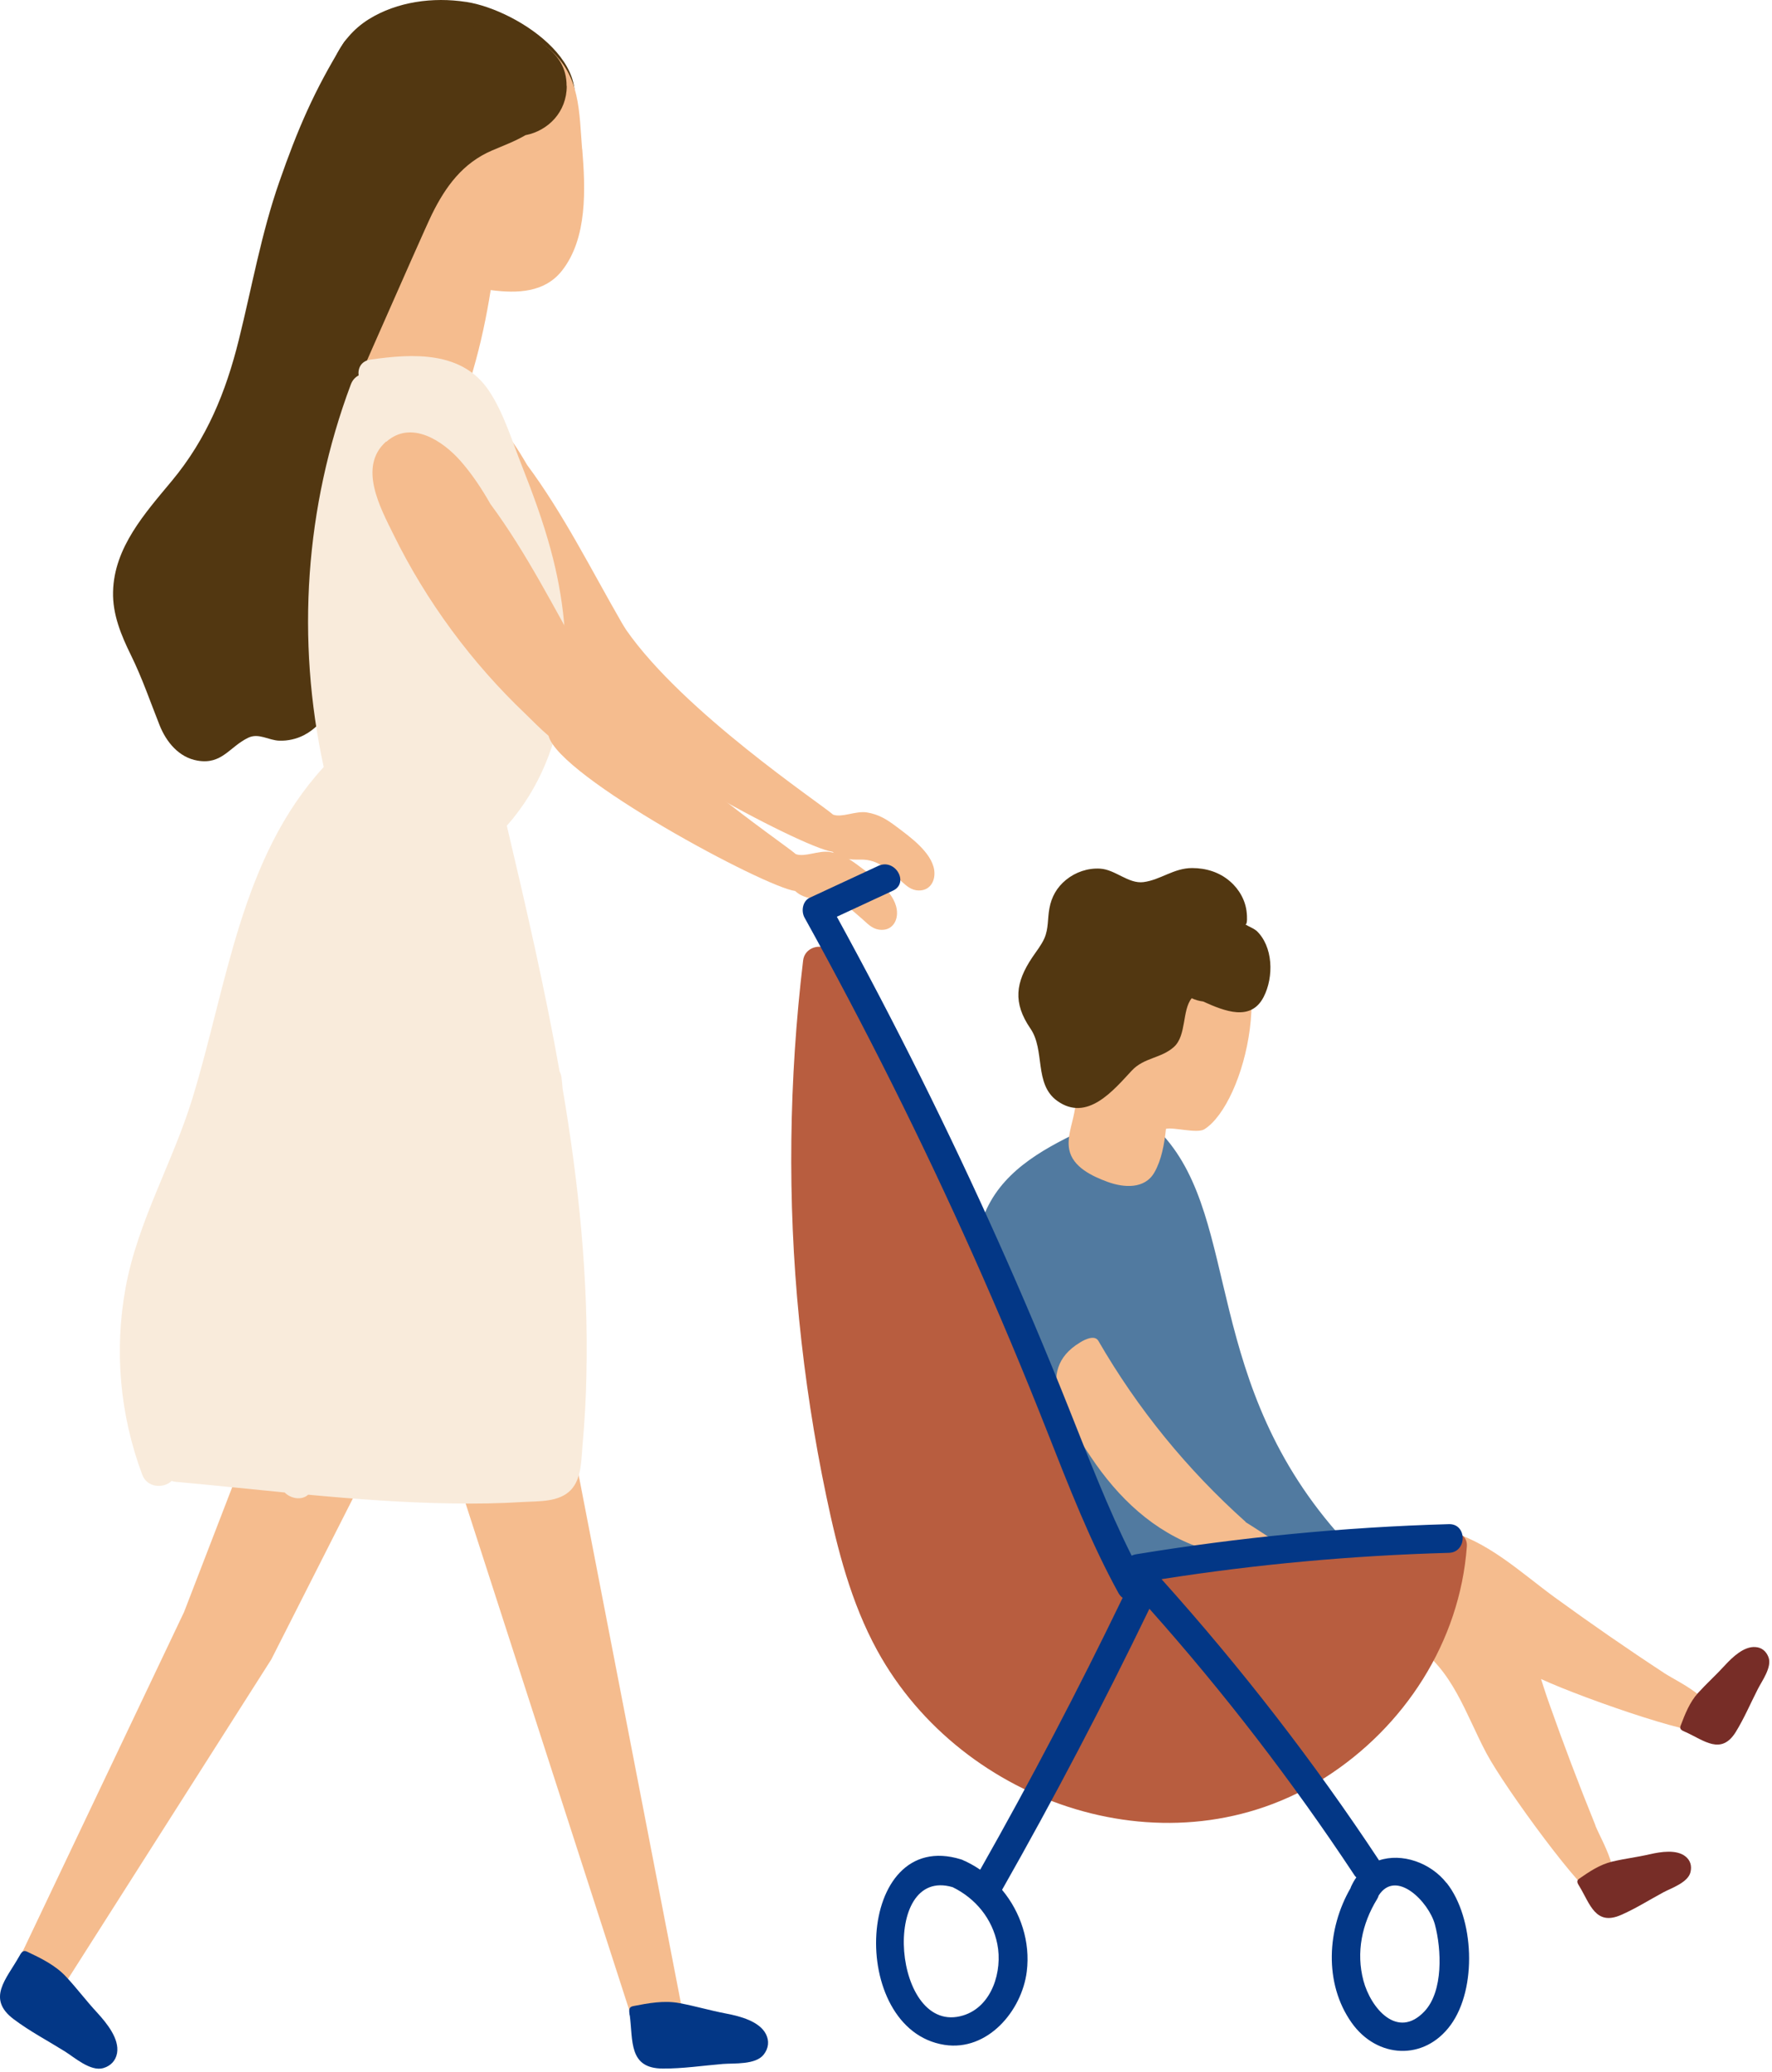 <svg width="142" height="166" viewBox="0 0 142 166" fill="none" xmlns="http://www.w3.org/2000/svg">
<path d="M127.859 146.286C126.531 143.014 125.275 139.707 124.101 136.376C122.975 133.187 122.205 129.43 119.846 126.857C117.416 124.202 104.874 125.222 103.404 126.324C101.318 127.889 110.386 129.951 113.291 131.777C116.396 133.721 117.463 137.372 119.099 140.454C120.604 143.299 127.1 152.13 127.954 151.976C130.787 151.442 128.416 147.685 127.847 146.286H127.859Z" fill="#F5BC8E"/>
<path d="M126.579 151.17C126.413 150.897 126.294 150.719 126.543 150.541C127.361 149.972 128.203 149.403 129.198 149.166C130.253 148.917 131.095 148.834 132.233 148.574C133.075 148.384 134.355 148.171 135.078 148.763C135.457 149.071 135.588 149.51 135.469 150.008C135.279 150.838 133.94 151.288 133.312 151.62C132.186 152.225 131.071 152.936 129.898 153.445C127.859 154.335 127.42 152.568 126.579 151.17Z" fill="#772D27"/>
<path d="M133.335 134.041C130.384 132.109 127.48 130.093 124.623 128.019C121.885 126.028 119.123 123.372 115.721 122.602C112.212 121.796 108.075 122.91 104.542 123.325C104.246 123.36 104.033 123.491 103.867 123.669C102.267 123.574 100.737 124.368 100.157 126.111C99.327 128.588 101.46 128.28 103.523 129.323C106.724 130.935 109.699 130.52 113.125 130.378C116.787 130.224 119.727 132.606 122.833 134.219C125.69 135.7 136.05 139.292 136.666 138.676C138.693 136.625 134.616 134.882 133.347 134.053L133.335 134.041Z" fill="#F5BC8E"/>
<path d="M107.648 123.36C96.316 110.89 99.469 97.887 93.198 90.964C92.297 89.968 90.899 91.201 91.349 92.256C91.29 92.209 91.219 92.173 91.148 92.138C90.638 91.877 90.116 91.924 89.618 92.138C89.583 92.102 89.547 92.078 89.512 92.055C89.429 91.438 88.824 90.893 88.089 91.071C87.781 90.62 87.189 90.336 86.572 90.644C83.348 92.185 80.112 93.999 78.796 97.519C77.492 101.016 78.251 105.106 79.436 108.531C80.989 113.048 83.692 117.078 87.2 120.255C88.978 123.467 91.574 126.158 95.142 127.64C96.553 128.221 99.267 128.991 100.299 127.557C100.737 127.557 101.081 127.308 101.271 126.976C101.899 126.976 102.492 126.81 103.013 126.419C103.487 126.063 103.784 125.648 103.962 125.21C104.341 124.901 104.649 124.51 104.898 124.06C105.218 123.835 105.467 123.455 105.479 123.052C106.309 122.993 108.395 124.202 107.648 123.396V123.36Z" fill="#517AA0"/>
<path d="M115.353 123.491C115.152 123.088 114.784 122.768 114.298 122.78C106.155 123.147 98.094 124.356 90.199 126.359C89.204 124.06 88.137 121.808 86.987 119.579C86.774 119.176 86.454 119.01 86.133 118.998C86.003 118.737 85.861 118.489 85.73 118.228C85.73 118.18 85.719 118.145 85.707 118.097C82.506 107.405 78.097 97.128 72.585 87.431C72.442 87.171 72.229 87.017 71.992 86.945C70.641 83.46 69.289 79.975 67.938 76.49C67.606 75.637 66.622 75.53 66.065 75.933C65.413 75.696 64.465 76.052 64.358 76.965C63.22 86.507 63.09 96.156 64.038 105.722C64.512 110.475 65.235 115.217 66.219 119.899C67.108 124.143 68.199 128.422 70.297 132.251C77.125 144.709 93.862 150.281 106.155 142.457C112.568 138.379 116.989 131.54 117.546 123.918C117.641 122.59 115.815 122.46 115.353 123.503V123.491Z" fill="#B85D3F"/>
<path d="M33.894 32.276C35.885 30.509 38.41 32.193 39.832 33.805C40.745 34.848 41.528 36.021 42.239 37.254C45.155 41.178 47.395 45.682 49.813 49.879C49.92 50.068 50.05 50.27 50.193 50.495C54.768 57.05 65.674 64.328 66.764 65.277C67.487 65.537 68.566 64.957 69.467 65.099C70.427 65.253 71.079 65.668 71.85 66.249C72.905 67.043 74.635 68.276 74.861 69.698C75.003 70.647 74.457 71.488 73.414 71.334C72.833 71.239 72.49 70.824 72.063 70.469C71.423 69.923 70.818 69.319 70.001 69.034C69.254 68.785 68.839 68.928 68.127 68.856C67.582 68.797 67.084 68.596 66.717 68.252C64.263 67.932 47.763 59.113 46.945 55.841C46.257 55.26 45.629 54.596 45.107 54.099C40.769 49.997 37.142 45.09 34.498 39.743C33.443 37.598 31.618 34.315 33.894 32.288V32.276Z" fill="#F5BC8E"/>
<path d="M33.182 25.744C33.005 23.338 31.985 21.489 30.705 19.509C29.093 17.02 28.536 14.566 29.602 11.709C29.863 11.022 29.318 10.239 28.666 10.062C28.275 9.955 27.884 9.836 27.492 9.73C27.421 9.706 27.35 9.706 27.291 9.694C28.227 7.738 29.259 5.83 30.397 3.969C31.309 2.487 28.417 2.001 27.504 3.483C25.181 7.252 23.841 10.382 22.384 14.566C20.937 18.703 20.191 22.994 19.136 27.238C18.092 31.446 16.563 35.168 13.778 38.523C11.632 41.107 9.143 43.857 9.06 47.413C9.012 49.227 9.712 50.91 10.494 52.498C11.407 54.359 12.023 56.185 12.782 58.093C13.315 59.444 14.335 60.701 15.84 60.95C17.796 61.282 18.389 59.836 19.894 59.113C20.736 58.71 21.53 59.326 22.384 59.35C23.059 59.373 23.747 59.219 24.351 58.911C26.094 57.998 26.852 56.209 27.386 54.407C28.737 49.867 29.828 45.232 30.835 40.609C31.404 37.989 31.938 35.358 32.424 32.714C32.85 30.438 33.36 28.079 33.194 25.744H33.182Z" fill="#523711"/>
<path d="M50.525 161.376H54.733L44.657 109.337H33.716L50.525 161.376Z" fill="#F5BC8E"/>
<path d="M50.453 161.482C50.406 161.091 50.359 160.819 50.738 160.747C51.959 160.51 53.215 160.273 54.46 160.51C55.788 160.759 56.807 161.079 58.23 161.352C59.285 161.554 60.861 161.957 61.383 163C61.655 163.545 61.596 164.114 61.205 164.624C60.565 165.465 58.822 165.311 57.933 165.382C56.345 165.513 54.709 165.762 53.12 165.75C50.347 165.75 50.738 163.498 50.465 161.471L50.453 161.482Z" fill="#033786"/>
<path d="M1.627 156.765L5.006 159.266L21.743 132.962L33.716 109.337L24.908 102.83L14.75 129.169L1.627 156.765Z" fill="#F5BC8E"/>
<path d="M1.509 156.812C1.699 156.468 1.829 156.219 2.173 156.385C3.299 156.919 4.449 157.476 5.302 158.4C6.227 159.396 6.843 160.25 7.827 161.316C8.55 162.111 9.581 163.367 9.38 164.517C9.273 165.11 8.882 165.536 8.278 165.714C7.258 166.011 5.954 164.849 5.196 164.375C3.844 163.533 2.386 162.763 1.106 161.802C-1.111 160.143 0.525 158.566 1.521 156.788L1.509 156.812Z" fill="#033786"/>
<path d="M37.331 0.152C34.712 -0.251 31.831 0.128 29.555 1.539C28.287 2.333 27.41 3.412 26.829 4.668C26.77 4.763 26.722 4.858 26.686 4.964C26.663 5.024 26.639 5.095 26.615 5.166C26.378 5.759 26.212 6.387 26.082 7.027C24.742 13.001 26.532 19.592 32.815 21.927C33.562 22.212 34.119 21.797 34.344 21.216C36.087 20.647 37.13 18.893 38.185 17.363C39.204 15.882 40.389 14.518 41.717 13.298C42.701 12.397 43.874 11.662 44.764 10.666C49.078 5.759 41.599 0.804 37.355 0.152H37.331ZM39.56 3.743C39.429 3.625 39.299 3.506 39.157 3.4C39.406 3.506 39.655 3.613 39.904 3.732C39.785 3.732 39.666 3.732 39.56 3.743ZM35.233 16.759C35.328 16.557 35.411 16.356 35.482 16.154C35.589 16.19 35.695 16.214 35.814 16.226C35.6 16.569 35.375 16.913 35.138 17.233C35.174 17.079 35.209 16.913 35.233 16.771V16.759Z" fill="#523711"/>
<path d="M46.648 11.946C46.399 8.924 46.518 6.09 44.041 3.957C41.539 1.799 38.019 2.309 36.015 4.431C33.739 6.837 31.416 11.721 31.736 15.739C30.741 20.623 29.84 25.543 29.057 30.462C28.986 30.901 29.105 31.28 29.33 31.564C29.318 31.884 29.342 32.205 29.448 32.525C30.1 34.469 33.242 34.611 34.901 34.291C37.047 33.876 37.379 31.47 37.912 29.656C38.528 27.546 38.979 25.4 39.323 23.243C41.468 23.527 43.637 23.445 45.024 21.702C47.099 19.082 46.909 15.088 46.66 11.958L46.648 11.946Z" fill="#F5BC8E"/>
<path d="M45.404 6.885C45.404 3.921 42.642 3.234 40.84 1.574C40.093 0.887 39.145 1.254 38.73 1.918C38.647 1.918 38.564 1.918 38.481 1.942C36.513 2.191 35.186 3.886 34.095 5.379C32.602 7.418 31.511 9.682 30.717 12.065C30.61 12.373 30.634 12.646 30.729 12.895C30.42 13.546 30.136 14.198 29.863 14.874C28.986 14.72 27.955 15.408 28.287 16.51C28.725 17.992 25.833 37.029 25.833 37.029C25.833 37.029 33.906 18.596 34.605 17.186C35.707 14.945 37.082 13.06 39.441 12.053C40.354 11.662 41.279 11.318 42.108 10.832C43.934 10.476 45.416 8.971 45.416 6.897L45.404 6.885Z" fill="#523711"/>
<path d="M45.084 87.218C45.06 86.934 45.036 86.661 45.001 86.376C44.977 86.187 44.929 86.009 44.846 85.867C43.673 79.252 42.156 72.685 40.615 66.166C45.961 60.108 46.174 51.55 44.135 44.058C43.519 41.782 42.701 39.554 41.836 37.361C41.053 35.393 40.378 33.105 39.192 31.327C37.059 28.103 33.076 28.328 29.697 28.814C28.939 28.921 28.666 29.502 28.737 30.083C28.465 30.225 28.239 30.462 28.109 30.818C24.446 40.609 23.723 51.254 25.94 61.46C19.29 68.726 18.223 78.837 15.437 87.953C13.873 93.098 11.039 97.851 10.067 103.173C9.143 108.211 9.605 113.368 11.395 118.157C11.798 119.247 13.138 119.271 13.754 118.666C13.861 118.702 13.967 118.726 14.086 118.737C16.99 118.998 19.894 119.306 22.81 119.591C23.308 120.089 24.174 120.243 24.695 119.769C28.524 120.124 32.364 120.409 36.205 120.468C38.126 120.504 40.058 120.468 41.978 120.35C43.211 120.278 44.787 120.373 45.736 119.401C46.625 118.477 46.577 116.948 46.684 115.774C46.85 113.913 46.957 112.052 46.992 110.191C47.17 102.474 46.376 94.816 45.084 87.218Z" fill="#F9EBDB"/>
<path d="M99.825 121.95C95.131 117.754 91.171 112.893 88.018 107.441C87.675 106.836 86.584 107.547 86.549 107.571C82.708 109.883 85.553 113.96 87.426 116.758C89.607 120.018 92.44 122.732 96.198 124.024C96.281 124.048 96.363 124.06 96.434 124.06C97.383 124.463 102.966 124.19 103.096 124.178C103.582 124.356 100.085 122.128 99.813 121.962L99.825 121.95Z" fill="#F5BC8E"/>
<path d="M30.966 35.393C32.957 33.639 35.482 35.322 36.904 36.934C37.817 37.977 38.6 39.151 39.299 40.384C42.215 44.319 44.444 48.812 46.85 53.02C46.957 53.209 47.087 53.411 47.229 53.636C51.793 60.191 62.687 67.493 63.777 68.442C64.5 68.702 65.579 68.133 66.48 68.264C67.44 68.418 68.092 68.833 68.862 69.414C69.917 70.208 71.648 71.441 71.861 72.863C72.004 73.811 71.458 74.653 70.415 74.487C69.835 74.392 69.491 73.977 69.064 73.61C68.424 73.065 67.819 72.46 67.001 72.176C66.255 71.927 65.84 72.069 65.128 71.998C64.583 71.939 64.085 71.737 63.718 71.393C61.264 71.073 44.787 62.23 43.958 58.959C43.27 58.378 42.642 57.714 42.12 57.216C37.794 53.103 34.166 48.195 31.535 42.837C30.48 40.692 28.666 37.397 30.942 35.381L30.966 35.393Z" fill="#F5BC8E"/>
<path d="M115.922 150.885C114.63 149.237 112.33 148.455 110.505 149.071C110.505 149.071 110.505 149.071 110.505 149.06C105.266 141.129 99.433 133.614 93.08 126.537C100.702 125.34 108.383 124.641 116.1 124.427C117.582 124.392 117.582 122.08 116.1 122.128C107.696 122.365 99.327 123.183 91.017 124.546C90.887 124.57 90.78 124.605 90.685 124.653C88.753 120.8 87.224 116.782 85.624 112.775C83.834 108.282 81.949 103.825 79.969 99.404C76.022 90.585 71.707 81.931 67.061 73.456C68.554 72.757 70.06 72.069 71.553 71.37C72.893 70.741 71.731 68.762 70.392 69.378C68.554 70.232 66.717 71.085 64.879 71.939C64.311 72.211 64.192 73.005 64.465 73.515C69.349 82.334 73.865 91.367 77.978 100.566C80.064 105.236 82.044 109.954 83.917 114.707C85.647 119.093 87.354 123.503 89.63 127.652C89.725 127.818 89.832 127.936 89.962 128.031C86.394 135.416 82.589 142.682 78.547 149.818C78.168 149.557 77.765 149.332 77.35 149.131C77.314 149.119 77.291 149.107 77.255 149.095C77.184 149.048 77.089 149.012 77.006 148.988C68.519 146.369 67.855 162.632 75.69 163.853C79.14 164.387 81.89 161.127 82.281 157.974C82.577 155.603 81.795 153.22 80.301 151.43C84.486 144.057 88.421 136.542 92.108 128.908C98.082 135.617 103.559 142.73 108.514 150.221C108.561 150.304 108.62 150.375 108.691 150.435C108.525 150.66 108.383 150.921 108.253 151.205C108.241 151.229 108.241 151.264 108.229 151.288C106.344 154.536 106.072 158.91 108.312 162.075C110.339 164.944 114.132 165.169 116.254 162.253C118.376 159.337 118.151 153.694 115.934 150.885H115.922ZM77.184 161.494C71.541 163.225 70.498 149.486 76.342 151.217C78.18 152.118 79.519 153.742 79.922 155.781C80.349 157.926 79.507 160.783 77.184 161.494ZM114.144 161.174C111.975 163.462 109.841 160.89 109.26 158.709C108.656 156.445 109.142 154.145 110.351 152.177C110.41 152.082 110.458 151.976 110.481 151.881C111.88 149.723 114.5 152.402 114.986 154.204C115.519 156.196 115.673 159.562 114.144 161.174Z" fill="#033786"/>
<path d="M97.347 73.017C95.142 71.393 92.013 71.132 89.642 72.567C86.785 74.309 85.636 77.735 85.612 80.924C85.6 82.642 85.719 84.883 86.43 86.756C86.347 87.562 86.24 88.368 86.086 89.162C85.908 90.122 85.493 91.142 85.683 92.114C85.956 93.524 87.544 94.259 88.777 94.71C90.057 95.172 91.74 95.302 92.511 93.939C93.068 92.967 93.305 91.699 93.435 90.454C94.028 90.3 95.925 90.845 96.506 90.49C99.765 88.463 102.693 76.953 97.347 73.005V73.017Z" fill="#F5BC8E"/>
<path d="M135.054 138.782C134.77 138.652 134.568 138.569 134.675 138.284C135.031 137.348 135.398 136.4 136.074 135.653C136.809 134.847 137.449 134.29 138.231 133.436C138.812 132.808 139.748 131.895 140.685 131.978C141.171 132.014 141.527 132.298 141.716 132.784C142.024 133.578 141.183 134.705 140.863 135.345C140.282 136.483 139.76 137.704 139.096 138.782C137.923 140.667 136.56 139.458 135.066 138.782H135.054Z" fill="#772D27"/>
<path d="M100.666 74.57C100.453 74.38 100.05 74.238 99.801 74.072C99.979 74.084 99.931 73.349 99.908 73.159C99.825 72.176 99.315 71.263 98.568 70.623C97.727 69.888 96.648 69.556 95.534 69.556C94.052 69.556 93.009 70.504 91.634 70.682C90.425 70.836 89.381 69.674 88.16 69.603C87.177 69.544 86.193 69.876 85.422 70.504C84.687 71.109 84.26 71.867 84.094 72.792C83.94 73.61 84.035 74.404 83.692 75.186C83.443 75.744 83.052 76.218 82.72 76.716C81.368 78.731 81.167 80.355 82.566 82.406C83.775 84.148 82.838 86.862 84.723 88.214C87.129 89.933 89.227 87.36 90.697 85.784C91.681 84.729 93.056 84.812 94.076 83.887C95.095 82.963 94.716 80.936 95.498 79.987C95.806 80.129 96.114 80.213 96.411 80.248C98.165 81.042 100.24 81.86 101.259 79.892C102.089 78.292 102.041 75.815 100.654 74.546L100.666 74.57Z" fill="#523711"/>
</svg>
